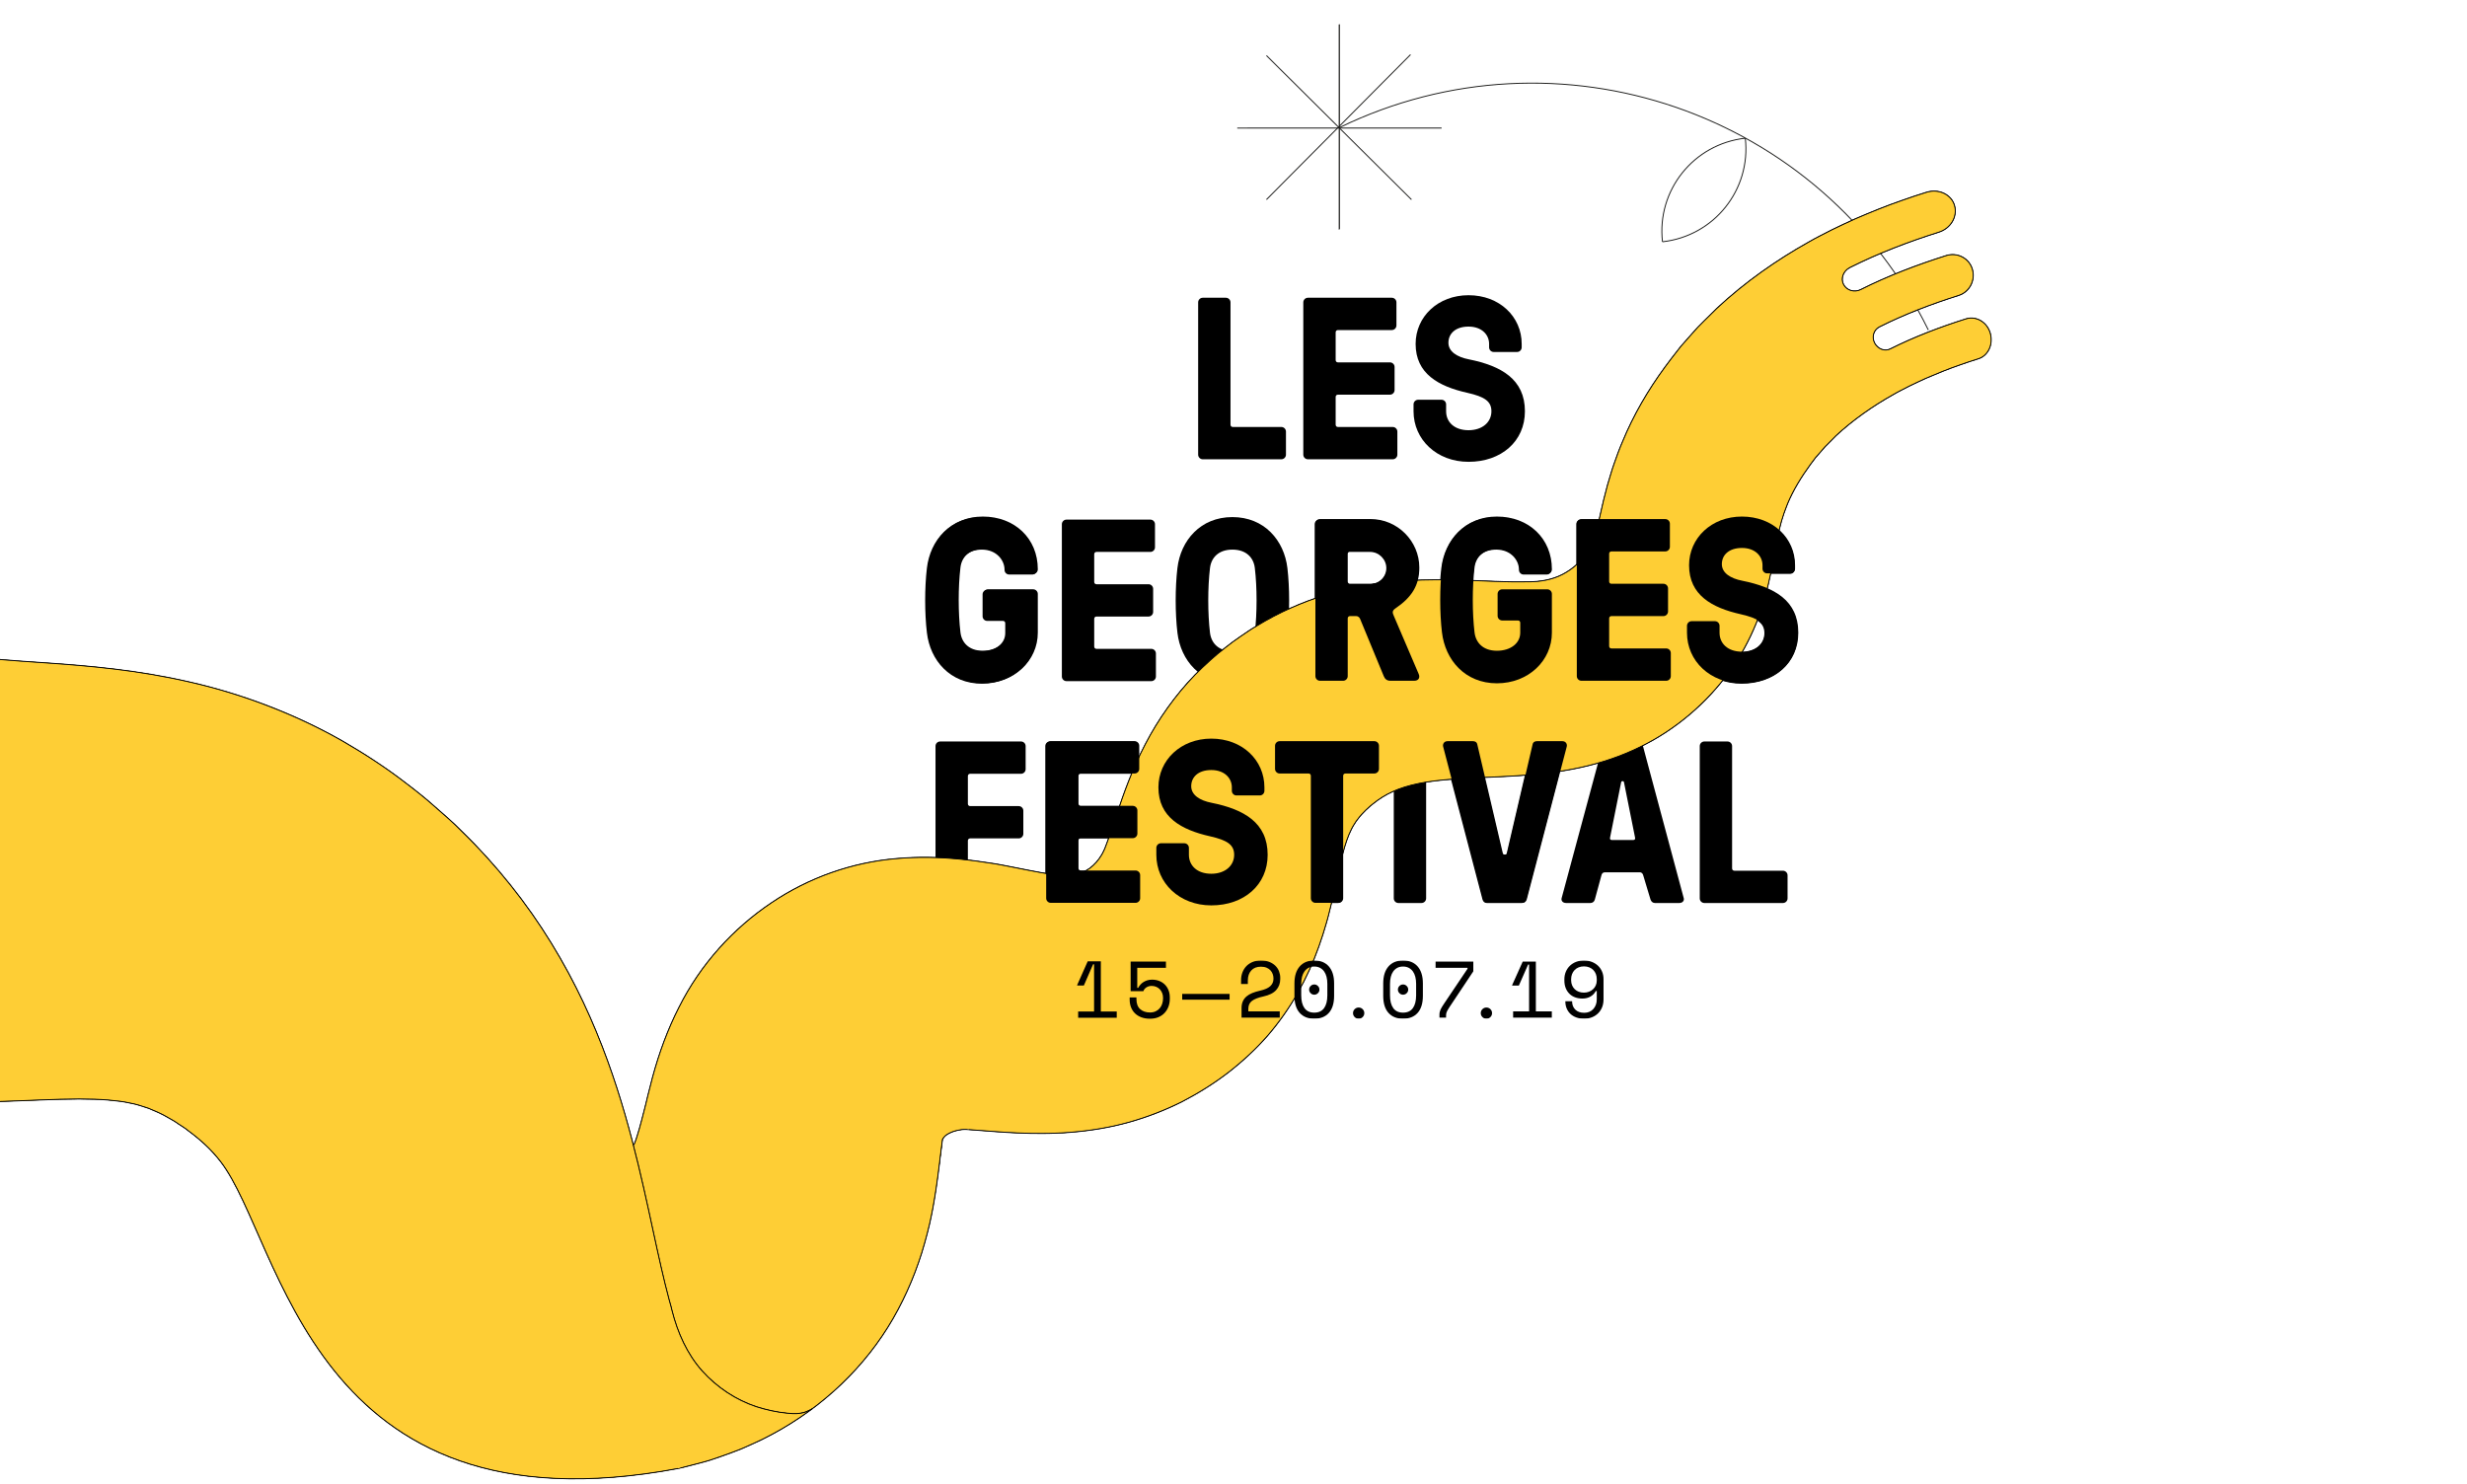 <?xml version="1.0" encoding="UTF-8"?>
<svg width="2620px" height="1576px" viewBox="0 0 2620 1576" version="1.1" xmlns="http://www.w3.org/2000/svg" xmlns:xlink="http://www.w3.org/1999/xlink">
    <!-- Generator: Sketch 53.2 (72643) - https://sketchapp.com -->
    <title>homeTopImg</title>
    <desc>Created with Sketch.</desc>
    <defs>
        <polygon id="path-1" points="0 62 558.986 62 558.986 0.128 0 0.128"></polygon>
    </defs>
    <g id="homeTopImg" stroke="none" stroke-width="1" fill="none" fill-rule="evenodd">
        <g id="Group" transform="translate(-3, 25)">
            <g id="visuel-haut">
                <g id="les-georges-festival" transform="translate(985, 288)" fill="#000000">
                    <path d="M324.821,138.051 C324.821,139.521 325.801,140.502 327.276,140.502 L378.813,140.502 C381.512,140.502 383.725,142.707 383.725,145.402 L383.725,169.911 C383.725,172.609 381.512,174.814 378.813,174.814 L295.371,174.814 C292.672,174.814 290.464,172.609 290.464,169.911 L290.464,8.149 C290.464,5.454 292.672,3.25 295.371,3.25 L319.91,3.25 C322.614,3.25 324.821,5.454 324.821,8.149 L324.821,138.051 Z" id="Fill-1"></path>
                    <path d="M436.487,138.051 C436.487,139.521 437.468,140.502 438.945,140.502 L497.11,140.502 C499.809,140.502 502.016,142.707 502.016,145.402 L502.016,169.911 C502.016,172.609 499.809,174.814 497.11,174.814 L407.037,174.814 C404.338,174.814 402.131,172.609 402.131,169.911 L402.131,8.149 C402.131,5.454 404.338,3.25 407.037,3.25 L496.127,3.25 C498.826,3.25 501.036,5.454 501.036,8.149 L501.036,32.661 C501.036,35.356 498.826,37.561 496.127,37.561 L438.945,37.561 C437.468,37.561 436.487,38.542 436.487,40.015 L436.487,69.426 C436.487,70.893 437.468,71.875 438.945,71.875 L494.164,71.875 C496.86,71.875 499.07,74.082 499.07,76.777 L499.07,101.286 C499.07,103.981 496.86,106.191 494.164,106.191 L438.945,106.191 C437.468,106.191 436.487,107.17 436.487,108.64 L436.487,138.051 Z" id="Fill-3"></path>
                    <path d="M576.383,104.227 C545.703,97.364 521.411,83.883 521.411,52.27 C521.411,23.346 545.214,0.554 577.61,0.554 C610.498,0.554 634.057,23.346 634.057,52.27 L634.057,55.944 C634.057,58.639 631.85,60.849 629.148,60.849 L604.362,60.849 C601.661,60.849 599.453,58.639 599.453,55.944 L599.453,52.27 C599.453,42.465 591.598,33.886 577.61,33.886 C563.866,33.886 556.259,41.239 556.259,51.044 C556.259,60.355 565.338,66.237 578.102,68.69 C612.214,75.553 637.494,89.767 637.494,123.837 C637.494,155.697 612.459,177.511 577.61,177.511 C543.742,177.511 519.203,153.736 519.203,123.837 L519.203,116.483 C519.203,113.785 521.411,111.581 524.109,111.581 L548.895,111.581 C551.594,111.581 553.802,113.785 553.802,116.483 L553.802,123.837 C553.802,135.108 562.392,143.934 577.61,143.934 C592.334,143.934 601.908,135.355 601.908,123.837 C601.908,113.294 594.789,108.395 576.383,104.227" id="Fill-5"></path>
                    <path d="M85.587,348.943 C85.587,347.474 84.607,346.492 83.13,346.492 L66.443,346.492 C63.744,346.492 61.534,344.288 61.534,341.592 L61.534,318.306 C61.534,315.611 63.744,313.406 66.443,313.406 L114.299,313.406 C117.004,313.406 119.208,315.611 119.208,318.306 L119.208,359.483 C119.208,388.892 94.425,413.157 60.798,413.157 C26.93,413.157 5.826,388.403 2.391,358.995 C-0.066,338.404 -0.066,310.953 2.391,290.364 C5.826,260.953 26.93,236.202 60.798,236.202 C94.667,236.202 119.208,259.486 119.208,292.081 L119.208,292.327 C119.208,294.776 117.004,297.227 114.299,297.227 L89.76,297.227 C87.062,297.227 84.849,295.023 84.849,292.327 L84.849,292.081 C84.849,282.034 76.261,270.757 60.798,270.757 C45.827,270.757 38.222,279.583 36.995,290.364 C34.541,310.953 34.541,338.404 36.995,358.995 C38.222,369.778 45.827,378.599 60.798,378.599 C75.525,378.599 85.587,370.51 85.587,359.483 L85.587,348.943 Z" id="Fill-7"></path>
                    <path d="M180.078,373.697 C180.078,375.167 181.058,376.151 182.532,376.151 L240.698,376.151 C243.397,376.151 245.604,378.356 245.604,381.051 L245.604,405.557 C245.604,408.258 243.397,410.462 240.698,410.462 L150.627,410.462 C147.928,410.462 145.721,408.258 145.721,405.557 L145.721,243.796 C145.721,241.103 147.928,238.896 150.627,238.896 L239.718,238.896 C242.416,238.896 244.624,241.103 244.624,243.796 L244.624,268.31 C244.624,271.005 242.416,273.21 239.718,273.21 L182.532,273.21 C181.058,273.21 180.078,274.189 180.078,275.661 L180.078,305.072 C180.078,306.542 181.058,307.521 182.532,307.521 L237.752,307.521 C240.451,307.521 242.661,309.725 242.661,312.426 L242.661,336.935 C242.661,339.628 240.451,341.837 237.752,341.837 L182.532,341.837 C181.058,341.837 180.078,342.816 180.078,344.286 L180.078,373.697 Z" id="Fill-9"></path>
                    <path d="M385.254,290.366 C387.709,310.954 387.709,338.403 385.254,358.991 C381.819,388.403 360.71,413.158 326.847,413.158 C292.979,413.158 271.869,388.403 268.435,358.991 C265.98,338.403 265.98,310.954 268.435,290.366 C271.869,260.955 292.979,236.199 326.847,236.199 C360.71,236.199 381.819,260.955 385.254,290.366 M350.65,358.991 C353.105,338.403 353.105,310.954 350.65,290.366 C349.426,279.582 341.815,270.757 326.847,270.757 C311.873,270.757 304.266,279.582 303.038,290.366 C300.584,310.954 300.584,338.403 303.038,358.991 C304.266,369.777 311.873,378.598 326.847,378.598 C341.815,378.598 349.426,369.777 350.65,358.991" id="Fill-11"></path>
                    <path d="M451.029,341.835 C449.555,341.835 448.574,342.814 448.574,344.289 L448.574,405.561 C448.574,408.256 446.367,410.46 443.668,410.46 L419.124,410.46 C416.425,410.46 414.218,408.256 414.218,405.561 L414.218,243.799 C414.218,241.103 416.425,238.894 419.124,238.894 L473.116,238.894 C501.339,238.894 524.657,262.18 524.657,290.368 C524.657,309.238 516.558,321.984 499.132,333.747 C495.695,336.198 495.942,338.159 497.655,341.835 L523.918,403.109 C525.637,406.786 524.165,410.46 519.256,410.46 L493.976,410.46 C490.05,410.46 488.084,408.503 486.863,405.561 L461.827,345.019 C461.335,343.798 460.108,341.835 457.409,341.835 L451.029,341.835 Z M451.029,273.21 C449.555,273.21 448.574,274.189 448.574,275.659 L448.574,305.073 C448.574,306.543 449.555,307.524 451.029,307.524 L473.116,307.524 C482.442,307.524 490.297,299.924 490.297,290.368 C490.297,281.052 482.442,273.21 473.116,273.21 L451.029,273.21 Z" id="Fill-13"></path>
                    <path d="M631.909,348.943 C631.909,347.474 630.929,346.492 629.455,346.492 L612.771,346.492 C610.066,346.492 607.859,344.288 607.859,341.592 L607.859,318.306 C607.859,315.611 610.066,313.406 612.771,313.406 L660.624,313.406 C663.326,313.406 665.533,315.611 665.533,318.306 L665.533,359.483 C665.533,388.892 640.747,413.157 607.123,413.157 C573.258,413.157 552.148,388.403 548.713,358.995 C546.256,338.404 546.256,310.953 548.713,290.364 C552.148,260.953 573.258,236.202 607.123,236.202 C640.989,236.202 665.533,259.486 665.533,292.081 L665.533,292.327 C665.533,294.776 663.326,297.227 660.624,297.227 L636.082,297.227 C633.384,297.227 631.176,295.023 631.176,292.327 L631.176,292.081 C631.176,282.034 622.583,270.757 607.123,270.757 C592.149,270.757 584.544,279.583 583.317,290.364 C580.863,310.953 580.863,338.404 583.317,358.995 C584.544,369.778 592.149,378.599 607.123,378.599 C621.847,378.599 631.909,370.51 631.909,359.483 L631.909,348.943 Z" id="Fill-15"></path>
                    <path d="M726.401,373.697 C726.401,375.167 727.381,376.151 728.858,376.151 L787.018,376.151 C789.72,376.151 791.93,378.356 791.93,381.051 L791.93,405.557 C791.93,408.258 789.72,410.462 787.018,410.462 L696.951,410.462 C694.252,410.462 692.044,408.258 692.044,405.557 L692.044,243.796 C692.044,241.103 694.252,238.896 696.951,238.896 L786.038,238.896 C788.74,238.896 790.95,241.103 790.95,243.796 L790.95,268.31 C790.95,271.005 788.74,273.21 786.038,273.21 L728.858,273.21 C727.381,273.21 726.401,274.189 726.401,275.661 L726.401,305.072 C726.401,306.542 727.381,307.521 728.858,307.521 L784.078,307.521 C786.774,307.521 788.984,309.725 788.984,312.426 L788.984,336.935 C788.984,339.628 786.774,341.837 784.078,341.837 L728.858,341.837 C727.381,341.837 726.401,342.816 726.401,344.286 L726.401,373.697 Z" id="Fill-17"></path>
                    <path d="M866.294,339.875 C835.619,333.012 811.322,319.531 811.322,287.917 C811.322,258.994 835.125,236.201 867.524,236.201 C900.41,236.201 923.971,258.994 923.971,287.917 L923.971,291.591 C923.971,294.284 921.761,296.494 919.062,296.494 L894.276,296.494 C891.575,296.494 889.365,294.284 889.365,291.591 L889.365,287.917 C889.365,278.113 881.513,269.533 867.524,269.533 C853.778,269.533 846.173,276.887 846.173,286.689 C846.173,296.003 855.249,301.884 868.013,304.338 C902.128,311.198 927.406,325.414 927.406,359.484 C927.406,391.344 902.375,413.158 867.524,413.158 C833.654,413.158 809.115,389.384 809.115,359.484 L809.115,352.131 C809.115,349.433 811.322,347.228 814.021,347.228 L838.81,347.228 C841.508,347.228 843.718,349.433 843.718,352.131 L843.718,359.484 C843.718,370.756 852.309,379.582 867.524,379.582 C882.246,379.582 891.819,371.003 891.819,359.484 C891.819,348.942 884.7,344.042 866.294,339.875" id="Fill-19"></path>
                    <path d="M45.892,579.936 L45.892,641.207 C45.892,643.905 43.682,646.112 40.981,646.112 L16.439,646.112 C13.74,646.112 11.533,643.905 11.533,641.207 L11.533,479.445 C11.533,476.75 13.74,474.546 16.439,474.546 L102.339,474.546 C105.038,474.546 107.245,476.75 107.245,479.445 L107.245,503.954 C107.245,506.652 105.038,508.857 102.339,508.857 L48.347,508.857 C46.873,508.857 45.892,509.836 45.892,511.311 L45.892,540.719 C45.892,542.192 46.873,543.171 48.347,543.171 L99.885,543.171 C102.584,543.171 104.791,545.375 104.791,548.073 L104.791,572.582 C104.791,575.277 102.584,577.482 99.885,577.482 L48.347,577.482 C46.873,577.482 45.892,578.466 45.892,579.936" id="Fill-21"></path>
                    <path d="M162.468,609.347 C162.468,610.816 163.451,611.798 164.923,611.798 L223.085,611.798 C225.787,611.798 227.994,614.002 227.994,616.697 L227.994,641.207 C227.994,643.905 225.787,646.112 223.085,646.112 L133.018,646.112 C130.319,646.112 128.109,643.905 128.109,641.207 L128.109,479.445 C128.109,476.75 130.319,474.542 133.018,474.542 L222.105,474.542 C224.807,474.542 227.014,476.75 227.014,479.445 L227.014,503.957 C227.014,506.652 224.807,508.856 222.105,508.856 L164.923,508.856 C163.451,508.856 162.468,509.838 162.468,511.307 L162.468,540.722 C162.468,542.191 163.451,543.167 164.923,543.167 L220.142,543.167 C222.841,543.167 225.048,545.377 225.048,548.072 L225.048,572.582 C225.048,575.277 222.841,577.484 220.142,577.484 L164.923,577.484 C163.451,577.484 162.468,578.463 162.468,579.932 L162.468,609.347 Z" id="Fill-23"></path>
                    <path d="M302.361,575.523 C271.686,568.66 247.389,555.178 247.389,523.565 C247.389,494.642 271.195,471.849 303.591,471.849 C336.476,471.849 360.035,494.642 360.035,523.565 L360.035,527.239 C360.035,529.935 357.828,532.142 355.129,532.142 L330.34,532.142 C327.639,532.142 325.431,529.935 325.431,527.239 L325.431,523.565 C325.431,513.76 317.579,505.181 303.591,505.181 C289.845,505.181 282.24,512.535 282.24,522.34 C282.24,531.654 291.316,537.532 304.08,539.986 C338.192,546.849 363.472,561.06 363.472,595.132 C363.472,626.99 338.442,648.806 303.591,648.806 C269.72,648.806 245.181,625.034 245.181,595.132 L245.181,587.779 C245.181,585.078 247.389,582.874 250.087,582.874 L274.874,582.874 C277.572,582.874 279.785,585.078 279.785,587.779 L279.785,595.132 C279.785,606.407 288.376,615.23 303.591,615.23 C318.315,615.23 327.886,606.651 327.886,595.132 C327.886,584.593 320.767,579.69 302.361,575.523" id="Fill-25"></path>
                    <path d="M443.728,511.308 L443.728,641.21 C443.728,643.903 441.521,646.112 438.822,646.112 L414.277,646.112 C411.579,646.112 409.371,643.903 409.371,641.21 L409.371,511.308 C409.371,509.839 408.391,508.857 406.919,508.857 L376.236,508.857 C373.54,508.857 371.33,506.653 371.33,503.957 L371.33,479.448 C371.33,476.748 373.54,474.543 376.236,474.543 L476.863,474.543 C479.562,474.543 481.769,476.748 481.769,479.448 L481.769,503.957 C481.769,506.653 479.562,508.857 476.863,508.857 L446.185,508.857 C444.708,508.857 443.728,509.839 443.728,511.308" id="Fill-27"></path>
                    <path d="M532.575,641.209 C532.575,643.904 530.368,646.108 527.666,646.108 L503.124,646.108 C500.426,646.108 498.218,643.904 498.218,641.209 L498.218,479.447 C498.218,476.752 500.426,474.545 503.124,474.545 L527.666,474.545 C530.368,474.545 532.575,476.752 532.575,479.447 L532.575,641.209 Z" id="Fill-29"></path>
                    <path d="M638.843,642.435 C638.105,644.886 636.386,646.111 634.179,646.111 L597.123,646.111 C594.916,646.111 593.192,644.886 592.461,642.435 L550.003,480.426 C549.261,477.978 550.736,474.545 554.662,474.545 L581.658,474.545 C583.871,474.545 585.831,475.526 586.32,478.222 L613.319,593.17 C613.563,594.149 614.054,594.889 615.035,594.889 L616.512,594.889 C617.492,594.889 617.98,594.149 618.228,593.17 L644.977,478.222 C645.468,475.526 647.434,474.545 649.641,474.545 L676.637,474.545 C680.563,474.545 682.038,477.978 681.302,480.426 L638.843,642.435 Z" id="Fill-31"></path>
                    <path d="M763.277,617.19 C762.786,615.227 761.805,613.511 759.598,613.511 L722.29,613.511 C720.083,613.511 719.102,614.986 718.611,617.19 L711.742,642.434 C711.25,644.639 709.285,646.111 707.077,646.111 L681.308,646.111 C677.382,646.111 675.908,643.413 676.397,641.209 L720.33,478.221 C720.818,476.014 722.784,474.547 724.994,474.547 L757.879,474.547 C760.084,474.547 762.05,476.014 762.541,478.221 L806.23,641.209 C806.716,643.413 805.244,646.111 801.318,646.111 L775.549,646.111 C773.339,646.111 771.62,644.639 770.885,642.434 L763.277,617.19 Z M754.439,576.505 L742.661,517.684 C742.414,516.947 742.173,516.7 741.434,516.7 L740.945,516.7 C740.207,516.7 739.962,516.947 739.718,517.684 L727.937,576.505 C727.443,578.465 728.429,579.2 729.903,579.2 L752.479,579.2 C753.951,579.2 754.936,578.465 754.439,576.505 L754.439,576.505 Z" id="Fill-33"></path>
                    <path d="M857.521,609.347 C857.521,610.816 858.501,611.798 859.973,611.798 L911.513,611.798 C914.212,611.798 916.42,614.002 916.42,616.697 L916.42,641.207 C916.42,643.905 914.212,646.112 911.513,646.112 L828.07,646.112 C825.372,646.112 823.164,643.905 823.164,641.207 L823.164,479.445 C823.164,476.75 825.372,474.542 828.07,474.542 L852.609,474.542 C855.314,474.542 857.521,476.75 857.521,479.445 L857.521,609.347 Z" id="Fill-35"></path>
                </g>
                <g id="bras">
                    <path d="M1425.528,218.52 L1425.506,0.868" id="Stroke-43" stroke="#1A1A18"></path>
                    <g id="etoile_fleur" transform="translate(1317, 1)" stroke="#1A1A18">
                        <path d="M0,110.008 L217,109.992" id="Stroke-38"></path>
                        <path d="M107.992,0 L108.008,218" id="Stroke-39" stroke-width="0.35"></path>
                        <path d="M184,32 L31,186" id="Stroke-41"></path>
                        <path d="M185,186 L31,33" id="Stroke-42"></path>
                    </g>
                    <path d="M2050.938,325.519 C1937.372,93.951 1657.696,-2.244 1425.628,110.444 M1768.581,231.804 C1823.453,225.698 1862.797,176.486 1856.553,121.78 M1856.553,121.78 C1801.681,127.887 1762.333,177.098 1768.581,231.804" id="Stroke-45" stroke="#1A1A18"></path>
                    <g id="Group-65" transform="translate(0, 177.165)">
                        <path d="M1000.305,1036.808 L1012.55,939.631" id="Stroke-47" stroke="#1A1A18" stroke-width="0.35"></path>
                        <path d="M1000.305,1036.808 L1012.55,939.631" id="Stroke-49" stroke="#1A1A18" stroke-width="0.35" stroke-linecap="round" stroke-linejoin="round"></path>
                        <path d="M723.106,1357.571 C726.316,1356.983 729.877,1355.971 733.261,1355.136 L744.83,1352.151 C748.912,1351.048 753.275,1349.961 757.059,1348.728 L768.36,1344.893 C775.844,1342.243 783.313,1339.613 790.586,1336.625 C797.807,1333.498 804.956,1330.258 812.009,1326.929 C868.032,1299.375 914.66,1257.618 945.844,1207.662 C961.425,1182.693 973.319,1155.914 981.944,1128.491 C984.007,1121.603 986.058,1114.74 987.799,1107.814 C989.533,1101.001 991.371,1093.346 992.222,1088.696 L993.749,1080.917 L995.018,1073.643 C995.931,1068.62 996.489,1064.5 997.211,1059.942 C997.785,1055.848 998.367,1051.763 998.936,1047.694 C999.398,1044.078 999.865,1040.475 1000.329,1036.878 L1000.954,1031.904 C1001.107,1030.774 1001.019,1031.104 1001.032,1030.774 L1003.944,1007.993 C1006.343,1003.845 1009.478,1002.012 1014.016,1000.17 C1016.294,999.234 1023.105,997.108 1029.264,997.459 C1031.8,997.604 1031.797,997.626 1031.797,997.626 L1040.948,998.305 C1053.674,999.263 1068.171,1000.522 1084.557,1001.22 C1092.828,1001.539 1101.257,1001.776 1110.261,1001.703 C1114.359,1001.738 1119.884,1001.556 1124.895,1001.376 L1132.54,1001.051 L1140.436,1000.46 C1161.429,998.769 1181.991,995.374 1201.686,989.879 C1221.387,984.392 1240.207,977.024 1257.983,968.184 C1275.62,959.052 1292.275,948.667 1307.574,936.888 C1322.806,925.053 1336.825,912.085 1349.184,897.933 C1373.782,869.487 1391.722,836.878 1403.656,803.131 C1406.624,794.772 1409.498,785.868 1411.508,778.642 L1413.121,772.973 L1414.315,768.281 L1416.58,759.146 C1419.425,747.281 1421.502,737.237 1423.418,728.526 C1427.204,710.92 1430.194,699.305 1433.202,690.715 C1434.729,686.444 1436.122,682.753 1437.807,679.521 C1439.342,676.139 1441.283,673.173 1443.344,670.011 C1445.641,666.975 1448.008,663.799 1451.183,660.672 C1452.715,659.069 1454.247,657.453 1455.986,656.047 C1457.658,654.595 1459.252,652.906 1460.967,651.744 C1467.625,646.338 1474.323,642.142 1482.141,638.583 C1489.996,635.018 1499.096,632.151 1509.884,629.966 C1520.643,627.781 1533.017,626.318 1546.803,625.328 C1560.591,624.318 1575.764,623.771 1592.268,623.008 C1596.5,622.796 1600.714,622.582 1604.908,622.367 C1609.315,622.093 1613.694,621.817 1618.063,621.545 C1622.642,621.172 1627.201,620.805 1631.736,620.434 L1638.926,619.688 C1641.773,619.398 1644.559,619.146 1647.465,618.759 C1670.528,615.973 1692.837,611.243 1713.801,604.06 C1734.774,596.906 1754.372,587.326 1772.13,575.676 C1807.645,552.352 1835.995,521.313 1855.303,486.753 C1864.841,469.399 1872.269,451.226 1877.36,432.597 C1879.907,423.287 1882.161,413.951 1884.021,404.591 C1884.866,400.21 1885.706,395.848 1886.554,391.497 L1888.154,382.542 L1889.627,374.685 L1890.349,370.839 L1891.089,367.451 L1892.531,360.735 L1894.114,354.706 C1895.04,350.559 1896.427,347.085 1897.522,343.306 C1898.7,339.609 1900.292,336.168 1901.553,332.566 C1907.277,318.833 1915.977,304.482 1925.692,291.203 C1927.53,288.75 1929.371,286.302 1931.199,283.859 C1933.391,281.368 1935.576,278.882 1937.752,276.405 L1941.284,272.292 L1945.151,268.405 L1952.856,260.618 C1970.592,244.171 1991.28,229.504 2014.195,216.668 C2019.46,213.506 2025.281,210.875 2030.769,207.909 C2036.437,205.115 2042.263,202.484 2048.041,199.786 C2059.886,194.713 2071.898,189.763 2084.441,185.449 C2090.893,183.1 2097.524,180.974 2104.182,178.87 C2114.289,175.708 2120.056,163.811 2116.784,151.946 L2116.779,151.922 C2113.567,140.143 2101.898,133.046 2090.928,136.479 C2063.056,145.303 2035.916,155.621 2010.521,168.382 C2004.797,171.346 1997.388,168.602 1993.987,162.27 C1990.587,155.943 1992.804,148.247 1998.933,145.083 C2025.78,131.602 2054.173,120.816 2083.159,111.636 C2094.43,108.112 2101.064,95.976 2097.806,84.103 C2094.577,72.332 2082.045,65.474 2069.91,69.267 C2039.029,79.043 2008.49,90.626 1979.158,105.339 C1972.51,108.758 1964.368,106.41 1960.968,100.08 L1960.968,100.077 C1957.568,93.745 1960.517,85.66 1967.562,82.039 C1998.348,66.604 2030.146,54.554 2062.146,44.426 C2074.579,40.534 2082.08,28.165 2078.835,16.292 L2078.835,16.281 C2075.588,4.502 2062.178,-2.128 2048.875,2.038 C2040.199,4.776 2031.526,7.571 2022.863,10.706 C2006.211,16.464 1989.61,23.201 1973.095,30.344 C1964.865,34.129 1956.629,37.887 1948.454,41.924 C1940.31,46.214 1932.106,50.087 1924.071,54.796 C1889.844,73.932 1856.54,97.17 1826.264,125.356 C1821.712,129.72 1817.236,134.211 1812.738,138.678 C1810.503,140.925 1808.233,143.142 1806.032,145.442 L1799.626,152.615 C1795.743,157.012 1791.857,161.425 1787.963,165.843 C1784.579,170.189 1781.179,174.554 1777.774,178.921 C1759.605,202.674 1743.509,227.923 1730.518,256.718 C1727.413,264.065 1724.058,271.417 1721.289,278.952 C1718.629,286.471 1715.664,294.167 1713.547,301.672 C1712.417,305.454 1711.29,309.242 1710.154,313.043 C1709.212,316.688 1708.262,320.347 1707.312,324.013 L1705.914,329.506 L1704.731,334.625 C1703.953,337.999 1703.177,341.381 1702.399,344.777 L1700.354,353.976 C1699.941,355.868 1699.82,356.279 1699.637,357.004 L1699.087,359.124 C1698.379,361.956 1697.547,364.767 1696.672,367.564 C1694.928,373.166 1692.464,378.602 1689.295,383.664 C1682.798,393.698 1673.467,402.146 1662.458,407.882 C1651.389,413.624 1638.486,415.825 1625.704,415.763 L1623.154,415.742 L1619.193,415.825 C1616.271,415.825 1613.335,415.817 1610.383,415.809 C1607.211,415.75 1604.028,415.685 1600.826,415.621 C1597.416,415.514 1593.983,415.404 1590.54,415.291 C1576.325,414.794 1560.205,413.994 1542.09,413.702 C1523.984,413.433 1503.824,413.664 1481.685,415.812 C1459.59,417.959 1435.43,422.13 1410.609,429.786 C1385.992,437.324 1360.938,448.413 1337.738,462.562 C1331.778,465.971 1326.298,469.831 1320.662,473.659 C1315.005,477.414 1309.536,481.561 1304.109,485.843 C1293.201,494.277 1282.458,504.075 1272.072,514.629 C1251.409,535.9 1232.878,561.959 1219.272,588.37 C1205.476,614.757 1196.266,640.961 1189.13,662.24 C1185.526,672.963 1182.381,682.662 1179.474,690.615 C1178.72,692.798 1178.033,694.489 1177.33,696.363 L1176.275,699.127 L1175.459,700.88 C1174.335,703.602 1173.557,704.531 1172.797,706.01 C1169.539,711.537 1165.254,716.363 1160.214,720.119 C1157.619,721.928 1154.814,723.396 1152.002,724.693 C1149.139,725.938 1146.106,726.741 1143.194,727.541 C1140.143,728.062 1137.135,728.397 1134.129,728.432 C1131.129,728.475 1128.131,728.003 1125.27,727.442 L1124.202,727.267 L1122.85,726.964 C1121.846,726.757 1121.35,726.706 1119.415,726.389 C1116.337,725.96 1112.649,725.332 1108.75,724.666 C1100.796,723.281 1090.832,721.241 1078.846,718.871 L1069.408,717.032 L1064.39,716.084 L1061.543,715.577 L1057.332,714.892 C1046.147,713.15 1034.87,711.54 1023.478,710.428 C1000.7,708.149 977.537,707.631 954.445,709.781 C908.276,713.808 862.327,729.61 822.129,756.8 C781.888,783.793 747.149,821.572 723.975,867.896 C712.192,890.938 703.014,915.939 695.945,942.101 C694.163,948.669 692.481,955.299 690.97,961.506 L688.823,970.474 L687.36,976.218 C686.445,979.778 685.525,983.356 684.604,986.937 L682.065,996.302 C681.26,998.946 680.439,1002.082 679.674,1004.28 L678.531,1007.856 L677.423,1010.908 C676.599,1013.511 676.336,1013.015 676.051,1013.407 C675.799,1013.686 675.329,1013.879 675.134,1014.15 C673.837,1015.066 672.49,1015.734 671.084,1016.091 C669.662,1016.435 668.226,1016.478 666.906,1016.244 C666.742,1016.215 666.61,1016.223 666.479,1016.223 C666.272,1016.139 666.098,1016.07 665.937,1016.027 C665.636,1015.954 665.414,1015.97 665.086,1015.812 C664.496,1015.586 662.105,1013.044 662.241,1012.891 C662.341,1012.795 710.093,1360.139 723.106,1357.571 Z" id="Stroke-51" stroke="#1A1A18" stroke-width="0.35"></path>
                        <g id="Group-57" transform="translate(662.204, 0)" stroke="#000000">
                            <path d="M60.902,1357.571 C64.112,1356.983 67.673,1355.971 71.057,1355.136 L82.626,1352.151 C86.708,1351.048 91.071,1349.961 94.855,1348.728 L106.156,1344.893 C113.641,1342.243 121.109,1339.613 128.382,1336.625 C135.603,1333.498 142.752,1330.258 149.805,1326.929 C205.828,1299.375 252.456,1257.618 283.64,1207.662 C299.221,1182.693 311.115,1155.914 319.74,1128.491 C321.804,1121.603 323.854,1114.74 325.595,1107.814 C327.329,1101.001 329.167,1093.346 330.018,1088.696 L331.545,1080.917 L332.814,1073.643 C333.727,1068.62 334.285,1064.5 335.007,1059.942 C335.581,1055.848 336.164,1051.763 336.733,1047.694 C337.194,1044.078 337.661,1040.475 338.125,1036.878 L338.751,1031.904 C338.904,1030.774 338.815,1031.104 338.828,1030.774 L341.74,1007.993 C344.139,1003.845 347.274,1002.012 351.812,1000.17 C354.09,999.234 360.901,997.108 367.06,997.459 C369.596,997.604 369.593,997.626 369.593,997.626 L378.745,998.305 C391.47,999.263 405.967,1000.522 422.353,1001.22 C430.624,1001.539 439.054,1001.776 448.057,1001.703 C452.155,1001.738 457.681,1001.556 462.691,1001.376 L470.336,1001.051 L478.232,1000.46 C499.226,998.769 519.788,995.374 539.483,989.879 C559.183,984.392 578.003,977.024 595.78,968.184 C613.416,959.052 630.071,948.667 645.37,936.888 C660.602,925.053 674.622,912.085 686.98,897.933 C711.578,869.487 729.518,836.878 741.452,803.131 C744.42,794.772 747.294,785.868 749.304,778.642 L750.917,772.973 L752.111,768.281 L754.376,759.146 C757.221,747.281 759.298,737.237 761.214,728.526 C765.001,710.92 767.99,699.305 770.998,690.715 C772.525,686.444 773.918,682.753 775.604,679.521 C777.139,676.139 779.079,673.173 781.14,670.011 C783.437,666.975 785.804,663.799 788.979,660.672 C790.511,659.069 792.043,657.453 793.782,656.047 C795.454,654.595 797.048,652.906 798.763,651.744 C805.421,646.338 812.12,642.142 819.937,638.583 C827.792,635.018 836.892,632.151 847.68,629.966 C858.439,627.781 870.813,626.318 884.599,625.328 C898.387,624.318 913.56,623.771 930.065,623.008 C934.297,622.796 938.51,622.582 942.704,622.367 C947.111,622.093 951.491,621.817 955.86,621.545 C960.438,621.172 964.997,620.805 969.533,620.434 L976.722,619.688 C979.569,619.398 982.355,619.146 985.261,618.759 C1008.324,615.973 1030.633,611.243 1051.598,604.06 C1072.57,596.906 1092.169,587.326 1109.926,575.676 C1145.441,552.352 1173.791,521.313 1193.099,486.753 C1202.637,469.399 1210.065,451.226 1215.156,432.597 C1217.703,423.287 1219.957,413.951 1221.817,404.591 C1222.662,400.21 1223.502,395.848 1224.35,391.497 L1225.95,382.542 L1227.423,374.685 L1228.145,370.839 L1228.886,367.451 L1230.327,360.735 L1231.91,354.706 C1232.836,350.559 1234.223,347.085 1235.318,343.306 C1236.496,339.609 1238.088,336.168 1239.349,332.566 C1245.073,318.833 1253.773,304.482 1263.488,291.203 C1265.326,288.75 1267.167,286.302 1268.995,283.859 C1271.187,281.368 1273.372,278.882 1275.548,276.405 L1279.08,272.292 L1282.947,268.405 L1290.652,260.618 C1308.388,244.171 1329.076,229.504 1351.991,216.668 C1357.256,213.506 1363.077,210.875 1368.565,207.909 C1374.233,205.115 1380.059,202.484 1385.837,199.786 C1397.682,194.713 1409.694,189.763 1422.238,185.449 C1428.689,183.1 1435.32,180.974 1441.978,178.87 C1452.085,175.708 1457.852,163.811 1454.581,151.946 L1454.575,151.922 C1451.363,140.143 1439.695,133.046 1428.724,136.479 C1400.852,145.303 1373.712,155.621 1348.317,168.382 C1342.593,171.346 1335.184,168.602 1331.784,162.27 C1328.383,155.943 1330.6,148.247 1336.729,145.083 C1363.576,131.602 1391.969,120.816 1420.955,111.636 C1432.226,108.112 1438.86,95.976 1435.602,84.103 C1432.374,72.332 1419.841,65.474 1407.706,69.267 C1376.825,79.043 1346.286,90.626 1316.954,105.339 C1310.307,108.758 1302.164,106.41 1298.764,100.08 L1298.764,100.077 C1295.364,93.745 1298.313,85.66 1305.358,82.039 C1336.144,66.604 1367.943,54.554 1399.942,44.426 C1412.375,40.534 1419.876,28.165 1416.632,16.292 L1416.632,16.281 C1413.384,4.502 1399.974,-2.128 1386.672,2.038 C1377.995,4.776 1369.322,7.571 1360.659,10.706 C1344.007,16.464 1327.407,23.201 1310.892,30.344 C1302.661,34.129 1294.425,37.887 1286.251,41.924 C1278.106,46.214 1269.902,50.087 1261.867,54.796 C1227.64,73.932 1194.337,97.17 1164.06,125.356 C1159.509,129.72 1155.032,134.211 1150.535,138.678 C1148.299,140.925 1146.029,143.142 1143.828,145.442 L1137.422,152.615 C1133.539,157.012 1129.653,161.425 1125.759,165.843 C1122.375,170.189 1118.975,174.554 1115.57,178.921 C1097.402,202.674 1081.305,227.923 1068.314,256.718 C1065.209,264.065 1061.854,271.417 1059.085,278.952 C1056.425,286.471 1053.46,294.167 1051.343,301.672 C1050.213,305.454 1049.086,309.242 1047.951,313.043 C1047.009,316.688 1046.059,320.347 1045.109,324.013 L1043.71,329.506 L1042.527,334.625 C1041.749,337.999 1040.973,341.381 1040.195,344.777 L1038.15,353.976 C1037.737,355.868 1037.616,356.279 1037.433,357.004 L1036.883,359.124 C1036.175,361.956 1035.343,364.767 1034.468,367.564 C1032.724,373.166 1030.26,378.602 1027.091,383.664 C1020.594,393.698 1011.263,402.146 1000.255,407.882 C989.185,413.624 976.282,415.825 963.5,415.763 L960.95,415.742 L956.989,415.825 C954.067,415.825 951.131,415.817 948.179,415.809 C945.007,415.75 941.824,415.685 938.623,415.621 C935.212,415.514 931.779,415.404 928.336,415.291 C914.121,414.794 898.001,413.994 879.886,413.702 C861.78,413.433 841.621,413.664 819.481,415.812 C797.386,417.959 773.226,422.13 748.405,429.786 C723.788,437.324 698.734,448.413 675.534,462.562 C669.574,465.971 664.094,469.831 658.458,473.659 C652.801,477.414 647.332,481.561 641.906,485.843 C630.997,494.277 620.254,504.075 609.869,514.629 C589.205,535.9 570.674,561.959 557.068,588.37 C543.272,614.757 534.062,640.961 526.926,662.24 C523.322,672.963 520.177,682.662 517.27,690.615 C516.516,692.798 515.829,694.489 515.126,696.363 L514.071,699.127 L513.256,700.88 C512.131,703.602 511.353,704.531 510.593,706.01 C507.336,711.537 503.05,716.363 498.01,720.119 C495.415,721.928 492.611,723.396 489.798,724.693 C486.935,725.938 483.902,726.741 480.99,727.541 C477.939,728.062 474.931,728.397 471.925,728.432 C468.925,728.475 465.927,728.003 463.067,727.442 L461.998,727.267 L460.646,726.964 C459.642,726.757 459.146,726.706 457.211,726.389 C454.133,725.96 450.445,725.332 446.546,724.666 C438.592,723.281 428.628,721.241 416.643,718.871 L407.204,717.032 L402.186,716.084 L399.339,715.577 L395.128,714.892 C383.943,713.15 372.666,711.54 361.274,710.428 C338.496,708.149 315.333,707.631 292.241,709.781 C246.072,713.808 200.123,729.61 159.925,756.8 C119.684,783.793 84.945,821.572 61.772,867.896 C49.988,890.938 40.81,915.939 33.741,942.101 C31.959,948.669 30.277,955.299 28.766,961.506 L26.619,970.474 L25.156,976.218 C24.241,979.778 23.321,983.356 22.4,986.937 L19.862,996.302 C19.056,998.946 18.235,1002.082 17.47,1004.28 L16.327,1007.856 L15.219,1010.908 C14.395,1013.511 14.132,1013.015 13.848,1013.407 C13.595,1013.686 13.126,1013.879 12.93,1014.15 C11.634,1015.066 10.286,1015.734 8.88,1016.091 C7.458,1016.435 6.022,1016.478 4.702,1016.244 C4.538,1016.215 4.407,1016.223 4.275,1016.223 C4.068,1016.139 3.894,1016.07 3.733,1016.027 C3.432,1015.954 3.21,1015.97 2.882,1015.812 C2.292,1015.586 -0.099,1013.044 0.038,1012.891 C0.137,1012.795 47.889,1360.139 60.902,1357.571" id="Fill-53" fill="#FECE35"></path>
                            <path d="M60.902,1357.571 C64.112,1356.983 67.673,1355.971 71.057,1355.136 L82.626,1352.151 C86.708,1351.048 91.071,1349.961 94.855,1348.728 L106.156,1344.893 C113.641,1342.243 121.109,1339.613 128.382,1336.625 C135.603,1333.498 142.752,1330.258 149.805,1326.929 C205.828,1299.375 252.456,1257.618 283.64,1207.662 C299.221,1182.693 311.115,1155.914 319.74,1128.491 C321.804,1121.603 323.854,1114.74 325.595,1107.814 C327.329,1101.001 329.167,1093.346 330.018,1088.696 L331.545,1080.917 L332.814,1073.643 C333.727,1068.62 334.285,1064.5 335.007,1059.942 C335.581,1055.848 336.164,1051.763 336.733,1047.694 C337.194,1044.078 337.661,1040.475 338.125,1036.878 L338.751,1031.904 C338.904,1030.774 338.815,1031.104 338.828,1030.774 L341.74,1007.993 C344.139,1003.845 347.274,1002.012 351.812,1000.17 C354.09,999.234 360.901,997.108 367.06,997.459 C369.596,997.604 369.593,997.626 369.593,997.626 L378.745,998.305 C391.47,999.263 405.967,1000.522 422.353,1001.22 C430.624,1001.539 439.054,1001.776 448.057,1001.703 C452.155,1001.738 457.681,1001.556 462.691,1001.376 L470.336,1001.051 L478.232,1000.46 C499.226,998.769 519.788,995.374 539.483,989.879 C559.183,984.392 578.003,977.024 595.78,968.184 C613.416,959.052 630.071,948.667 645.37,936.888 C660.602,925.053 674.622,912.085 686.98,897.933 C711.578,869.487 729.518,836.878 741.452,803.131 C744.42,794.772 747.294,785.868 749.304,778.642 L750.917,772.973 L752.111,768.281 L754.376,759.146 C757.221,747.281 759.298,737.237 761.214,728.526 C765.001,710.92 767.99,699.305 770.998,690.715 C772.525,686.444 773.918,682.753 775.604,679.521 C777.139,676.139 779.079,673.173 781.14,670.011 C783.437,666.975 785.804,663.799 788.979,660.672 C790.511,659.069 792.043,657.453 793.782,656.047 C795.454,654.595 797.048,652.906 798.763,651.744 C805.421,646.338 812.12,642.142 819.937,638.583 C827.792,635.018 836.892,632.151 847.68,629.966 C858.439,627.781 870.813,626.318 884.599,625.328 C898.387,624.318 913.56,623.771 930.065,623.008 C934.297,622.796 938.51,622.582 942.704,622.367 C947.111,622.093 951.491,621.817 955.86,621.545 C960.438,621.172 964.997,620.805 969.533,620.434 L976.722,619.688 C979.569,619.398 982.355,619.146 985.261,618.759 C1008.324,615.973 1030.633,611.243 1051.598,604.06 C1072.57,596.906 1092.169,587.326 1109.926,575.676 C1145.441,552.352 1173.791,521.313 1193.099,486.753 C1202.637,469.399 1210.065,451.226 1215.156,432.597 C1217.703,423.287 1219.957,413.951 1221.817,404.591 C1222.662,400.21 1223.502,395.848 1224.35,391.497 L1225.95,382.542 L1227.423,374.685 L1228.145,370.839 L1228.886,367.451 L1230.327,360.735 L1231.91,354.706 C1232.836,350.559 1234.223,347.085 1235.318,343.306 C1236.496,339.609 1238.088,336.168 1239.349,332.566 C1245.073,318.833 1253.773,304.482 1263.488,291.203 C1265.326,288.75 1267.167,286.302 1268.995,283.859 C1271.187,281.368 1273.372,278.882 1275.548,276.405 L1279.08,272.292 L1282.947,268.405 L1290.652,260.618 C1308.388,244.171 1329.076,229.504 1351.991,216.668 C1357.256,213.506 1363.077,210.875 1368.565,207.909 C1374.233,205.115 1380.059,202.484 1385.837,199.786 C1397.682,194.713 1409.694,189.763 1422.238,185.449 C1428.689,183.1 1435.32,180.974 1441.978,178.87 C1452.085,175.708 1457.852,163.811 1454.581,151.946 L1454.575,151.922 C1451.363,140.143 1439.695,133.046 1428.724,136.479 C1400.852,145.303 1373.712,155.621 1348.317,168.382 C1342.593,171.346 1335.184,168.602 1331.784,162.27 C1328.383,155.943 1330.6,148.247 1336.729,145.083 C1363.576,131.602 1391.969,120.816 1420.955,111.636 C1432.226,108.112 1438.86,95.976 1435.602,84.103 C1432.374,72.332 1419.841,65.474 1407.706,69.267 C1376.825,79.043 1346.286,90.626 1316.954,105.339 C1310.307,108.758 1302.164,106.41 1298.764,100.08 L1298.764,100.077 C1295.364,93.745 1298.313,85.66 1305.358,82.039 C1336.144,66.604 1367.943,54.554 1399.942,44.426 C1412.375,40.534 1419.876,28.165 1416.632,16.292 L1416.632,16.281 C1413.384,4.502 1399.974,-2.128 1386.672,2.038 C1377.995,4.776 1369.322,7.571 1360.659,10.706 C1344.007,16.464 1327.407,23.201 1310.892,30.344 C1302.661,34.129 1294.425,37.887 1286.251,41.924 C1278.106,46.214 1269.902,50.087 1261.867,54.796 C1227.64,73.932 1194.337,97.17 1164.06,125.356 C1159.509,129.72 1155.032,134.211 1150.535,138.678 C1148.299,140.925 1146.029,143.142 1143.828,145.442 L1137.422,152.615 C1133.539,157.012 1129.653,161.425 1125.759,165.843 C1122.375,170.189 1118.975,174.554 1115.57,178.921 C1097.402,202.674 1081.305,227.923 1068.314,256.718 C1065.209,264.065 1061.854,271.417 1059.085,278.952 C1056.425,286.471 1053.46,294.167 1051.343,301.672 C1050.213,305.454 1049.086,309.242 1047.951,313.043 C1047.009,316.688 1046.059,320.347 1045.109,324.013 L1043.71,329.506 L1042.527,334.625 C1041.749,337.999 1040.973,341.381 1040.195,344.777 L1038.15,353.976 C1037.737,355.868 1037.616,356.279 1037.433,357.004 L1036.883,359.124 C1036.175,361.956 1035.343,364.767 1034.468,367.564 C1032.724,373.166 1030.26,378.602 1027.091,383.664 C1020.594,393.698 1011.263,402.146 1000.255,407.882 C989.185,413.624 976.282,415.825 963.5,415.763 L960.95,415.742 L956.989,415.825 C954.067,415.825 951.131,415.817 948.179,415.809 C945.007,415.75 941.824,415.685 938.623,415.621 C935.212,415.514 931.779,415.404 928.336,415.291 C914.121,414.794 898.001,413.994 879.886,413.702 C861.78,413.433 841.621,413.664 819.481,415.812 C797.386,417.959 773.226,422.13 748.405,429.786 C723.788,437.324 698.734,448.413 675.534,462.562 C669.574,465.971 664.094,469.831 658.458,473.659 C652.801,477.414 647.332,481.561 641.906,485.843 C630.997,494.277 620.254,504.075 609.869,514.629 C589.205,535.9 570.674,561.959 557.068,588.37 C543.272,614.757 534.062,640.961 526.926,662.24 C523.322,672.963 520.177,682.662 517.27,690.615 C516.516,692.798 515.829,694.489 515.126,696.363 L514.071,699.127 L513.256,700.88 C512.131,703.602 511.353,704.531 510.593,706.01 C507.336,711.537 503.05,716.363 498.01,720.119 C495.415,721.928 492.611,723.396 489.798,724.693 C486.935,725.938 483.902,726.741 480.99,727.541 C477.939,728.062 474.931,728.397 471.925,728.432 C468.925,728.475 465.927,728.003 463.067,727.442 L461.998,727.267 L460.646,726.964 C459.642,726.757 459.146,726.706 457.211,726.389 C454.133,725.96 450.445,725.332 446.546,724.666 C438.592,723.281 428.628,721.241 416.643,718.871 L407.204,717.032 L402.186,716.084 L399.339,715.577 L395.128,714.892 C383.943,713.15 372.666,711.54 361.274,710.428 C338.496,708.149 315.333,707.631 292.241,709.781 C246.072,713.808 200.123,729.61 159.925,756.8 C119.684,783.793 84.945,821.572 61.772,867.896 C49.988,890.938 40.81,915.939 33.741,942.101 C31.959,948.669 30.277,955.299 28.766,961.506 L26.619,970.474 L25.156,976.218 C24.241,979.778 23.321,983.356 22.4,986.937 L19.862,996.302 C19.056,998.946 18.235,1002.082 17.47,1004.28 L16.327,1007.856 L15.219,1010.908 C14.395,1013.511 14.132,1013.015 13.848,1013.407 C13.595,1013.686 13.126,1013.879 12.93,1014.15 C11.634,1015.066 10.286,1015.734 8.88,1016.091 C7.458,1016.435 6.022,1016.478 4.702,1016.244 C4.538,1016.215 4.407,1016.223 4.275,1016.223 C4.068,1016.139 3.894,1016.07 3.733,1016.027 C3.432,1015.954 3.21,1015.97 2.882,1015.812 C2.292,1015.586 -0.099,1013.044 0.038,1012.891 C0.137,1012.795 47.889,1360.139 60.902,1357.571 Z" id="Stroke-55" stroke-width="0.35"></path>
                        </g>
                        <path d="M865.672,1294.122 C865.672,1294.122 859.822,1297.421 856.18,1298.219 C850.845,1299.386 848.006,1299.663 839.453,1298.86 C828.22,1297.802 817.08,1295.311 806.233,1291.892 C784.624,1284.706 764.591,1271.52 748.771,1253.952 C732.908,1236.262 722.705,1213.499 716.734,1189.877 L715.567,1185.163 L713.522,1177.889 C712.142,1172.493 710.755,1167.071 709.362,1161.625 C707.972,1155.741 706.574,1149.83 705.165,1143.892 C703.743,1137.541 702.31,1131.155 700.874,1124.742 C695.032,1098.272 688.835,1068.125 680.755,1034.549 C672.642,1000.998 662.616,963.895 648.122,924.06 C633.649,884.314 614.451,841.697 588.516,799.548 C562.887,757.721 530.507,716.786 493.358,680.733 C484.225,671.359 474.497,663.094 464.75,654.528 C455.127,645.882 444.878,637.773 434.393,629.811 C413.638,613.708 390.449,598.566 366.025,584.457 C316.939,556.5 260.033,534.768 204.823,522.296 C149.565,509.468 96.821,505.009 54.165,502.035 C34.08,500.61 15.872,499.496 0.471,498.092 L0.471,967.857 C16.5,967.374 30.618,966.709 43.323,966.239 C77.606,964.797 100.457,964.746 117.742,966.193 C126.351,966.966 133.822,967.772 140.593,969.337 C147.571,970.553 153.963,972.711 160.777,975.003 C167.472,977.781 174.463,980.635 181.744,985 C185.426,987.053 189.14,989.107 192.559,991.649 C196.039,994.043 199.912,996.174 202.875,998.783 C216.016,1008.493 227.223,1018.626 237.236,1031.567 C302.668,1116.126 331.997,1430.81 723.105,1357.569" id="Stroke-58" stroke="#1A1A18" stroke-width="0.35"></path>
                        <g id="Group-64" transform="translate(0, 497.739)" stroke="#000000">
                            <path d="M865.672,796.383 C865.672,796.383 859.822,799.682 856.18,800.48 C850.845,801.647 848.006,801.924 839.453,801.121 C828.22,800.064 817.08,797.572 806.233,794.153 C784.624,786.967 764.591,773.781 748.771,756.213 C732.908,738.523 722.705,715.76 716.734,692.138 L715.567,687.424 L713.522,680.15 C712.142,674.754 710.755,669.332 709.362,663.886 C707.972,658.002 706.574,652.091 705.165,646.153 C703.743,639.802 702.31,633.416 700.874,627.003 C695.032,600.533 688.835,570.386 680.755,536.81 C672.642,503.259 662.616,466.156 648.122,426.321 C633.649,386.575 614.451,343.958 588.516,301.809 C562.887,259.982 530.507,219.047 493.358,182.994 C484.225,173.62 474.497,165.355 464.75,156.789 C455.127,148.143 444.878,140.034 434.393,132.072 C413.638,115.969 390.449,100.827 366.025,86.718 C316.939,58.761 260.033,37.029 204.823,24.557 C149.565,11.729 96.821,7.27 54.165,4.296 C34.08,2.871 15.872,1.757 0.471,0.353 L0.471,470.119 C16.5,469.635 30.618,468.97 43.323,468.5 C77.606,467.058 100.457,467.007 117.742,468.454 C126.351,469.227 133.822,470.033 140.593,471.598 C147.571,472.814 153.963,474.972 160.777,477.264 C167.472,480.042 174.463,482.896 181.744,487.261 C185.426,489.314 189.14,491.368 192.559,493.91 C196.039,496.304 199.912,498.435 202.875,501.044 C216.016,510.754 227.223,520.887 237.236,533.828 C302.668,618.387 331.997,933.071 723.105,859.83" id="Fill-60" fill="#FECE35"></path>
                            <path d="M865.672,796.383 C865.672,796.383 859.822,799.682 856.18,800.48 C850.845,801.647 848.006,801.924 839.453,801.121 C828.22,800.064 817.08,797.572 806.233,794.153 C784.624,786.967 764.591,773.781 748.771,756.213 C732.908,738.523 722.705,715.76 716.734,692.138 L715.567,687.424 L713.522,680.15 C712.142,674.754 710.755,669.332 709.362,663.886 C707.972,658.002 706.574,652.091 705.165,646.153 C703.743,639.802 702.31,633.416 700.874,627.003 C695.032,600.533 688.835,570.386 680.755,536.81 C672.642,503.259 662.616,466.156 648.122,426.321 C633.649,386.575 614.451,343.958 588.516,301.809 C562.887,259.982 530.507,219.047 493.358,182.994 C484.225,173.62 474.497,165.355 464.75,156.789 C455.127,148.143 444.878,140.034 434.393,132.072 C413.638,115.969 390.449,100.827 366.025,86.718 C316.939,58.761 260.033,37.029 204.823,24.557 C149.565,11.729 96.821,7.27 54.165,4.296 C34.08,2.871 15.872,1.757 0.471,0.353 L0.471,470.119 C16.5,469.635 30.618,468.97 43.323,468.5 C77.606,467.058 100.457,467.007 117.742,468.454 C126.351,469.227 133.822,470.033 140.593,471.598 C147.571,472.814 153.963,474.972 160.777,477.264 C167.472,480.042 174.463,482.896 181.744,487.261 C185.426,489.314 189.14,491.368 192.559,493.91 C196.039,496.304 199.912,498.435 202.875,501.044 C216.016,510.754 227.223,520.887 237.236,533.828 C302.668,618.387 331.997,933.071 723.105,859.83" id="Stroke-62" stroke-width="0.35"></path>
                        </g>
                    </g>
                    <path d="M1071.561,636.489 C1071.561,635.018 1070.582,634.036 1069.106,634.036 L1052.43,634.036 C1049.733,634.036 1047.524,631.829 1047.524,629.132 L1047.524,605.824 C1047.524,603.126 1049.733,600.919 1052.43,600.919 L1100.255,600.919 C1102.957,600.919 1105.16,603.126 1105.16,605.824 L1105.16,647.039 C1105.16,676.475 1080.393,700.762 1046.789,700.762 C1012.943,700.762 991.852,675.986 988.42,646.55 C985.965,625.94 985.965,598.463 988.42,577.856 C991.852,548.417 1012.943,523.643 1046.789,523.643 C1080.635,523.643 1105.16,546.949 1105.16,579.574 L1105.16,579.821 C1105.16,582.271 1102.957,584.725 1100.255,584.725 L1075.732,584.725 C1073.035,584.725 1070.823,582.518 1070.823,579.821 L1070.823,579.574 C1070.823,569.518 1062.241,558.231 1046.789,558.231 C1031.828,558.231 1024.228,567.065 1023.001,577.856 C1020.548,598.463 1020.548,625.94 1023.001,646.55 C1024.228,657.344 1031.828,666.172 1046.789,666.172 C1061.506,666.172 1071.561,658.076 1071.561,647.039 L1071.561,636.489 Z" id="Fill-66" fill="#000000"></path>
                    <path d="M1436.763,629.375 C1435.289,629.375 1434.31,630.355 1434.31,631.831 L1434.31,693.159 C1434.31,695.857 1432.104,698.064 1429.407,698.064 L1404.879,698.064 C1402.182,698.064 1399.976,695.857 1399.976,693.159 L1399.976,531.247 C1399.976,528.549 1402.182,526.337 1404.879,526.337 L1458.835,526.337 C1487.04,526.337 1510.342,549.645 1510.342,577.86 C1510.342,596.747 1502.248,609.505 1484.834,621.279 C1481.399,623.732 1481.646,625.695 1483.358,629.375 L1509.604,690.706 C1511.322,694.386 1509.851,698.064 1504.945,698.064 L1479.682,698.064 C1475.758,698.064 1473.794,696.104 1472.573,693.159 L1447.553,632.561 C1447.062,631.34 1445.836,629.375 1443.139,629.375 L1436.763,629.375 Z M1436.763,560.686 C1435.289,560.686 1434.31,561.666 1434.31,563.137 L1434.31,592.578 C1434.31,594.049 1435.289,595.032 1436.763,595.032 L1458.835,595.032 C1468.156,595.032 1476.005,587.424 1476.005,577.86 C1476.005,568.535 1468.156,560.686 1458.835,560.686 L1436.763,560.686 Z" id="Fill-68" fill="#000000"></path>
                    <path d="M1617.524,636.489 C1617.524,635.018 1616.545,634.036 1615.071,634.036 L1598.398,634.036 C1595.696,634.036 1593.49,631.829 1593.49,629.132 L1593.49,605.824 C1593.49,603.126 1595.696,600.919 1598.398,600.919 L1646.22,600.919 C1648.92,600.919 1651.126,603.126 1651.126,605.824 L1651.126,647.039 C1651.126,676.475 1626.356,700.762 1592.754,700.762 C1558.911,700.762 1537.815,675.986 1534.383,646.55 C1531.928,625.94 1531.928,598.463 1534.383,577.856 C1537.815,548.417 1558.911,523.643 1592.754,523.643 C1626.598,523.643 1651.126,546.949 1651.126,579.574 L1651.126,579.821 C1651.126,582.271 1648.92,584.725 1646.22,584.725 L1621.695,584.725 C1618.998,584.725 1616.792,582.518 1616.792,579.821 L1616.792,579.574 C1616.792,569.518 1608.204,558.231 1592.754,558.231 C1577.791,558.231 1570.191,567.065 1568.964,577.856 C1566.511,598.463 1566.511,625.94 1568.964,646.55 C1570.191,657.344 1577.791,666.172 1592.754,666.172 C1607.469,666.172 1617.524,658.076 1617.524,647.039 L1617.524,636.489 Z" id="Fill-70" fill="#000000"></path>
                    <path d="M1711.954,661.267 C1711.954,662.738 1712.934,663.723 1714.41,663.723 L1772.531,663.723 C1775.231,663.723 1777.44,665.929 1777.44,668.627 L1777.44,693.156 C1777.44,695.859 1775.231,698.066 1772.531,698.066 L1682.523,698.066 C1679.826,698.066 1677.62,695.859 1677.62,693.156 L1677.62,531.244 C1677.62,528.549 1679.826,526.34 1682.523,526.34 L1771.552,526.34 C1774.252,526.34 1776.46,528.549 1776.46,531.244 L1776.46,555.781 C1776.46,558.479 1774.252,560.685 1771.552,560.685 L1714.41,560.685 C1712.934,560.685 1711.954,561.665 1711.954,563.139 L1711.954,592.578 C1711.954,594.049 1712.934,595.028 1714.41,595.028 L1769.593,595.028 C1772.287,595.028 1774.496,597.235 1774.496,599.938 L1774.496,624.47 C1774.496,627.165 1772.287,629.377 1769.593,629.377 L1714.41,629.377 C1712.934,629.377 1711.954,630.357 1711.954,631.828 L1711.954,661.267 Z" id="Fill-72" fill="#000000"></path>
                    <path d="M1851.755,627.413 C1821.1,620.543 1796.819,607.049 1796.819,575.407 C1796.819,546.456 1820.607,523.642 1852.984,523.642 C1885.848,523.642 1909.394,546.456 1909.394,575.407 L1909.394,579.084 C1909.394,581.779 1907.185,583.991 1904.488,583.991 L1879.719,583.991 C1877.019,583.991 1874.81,581.779 1874.81,579.084 L1874.81,575.407 C1874.81,565.593 1866.963,557.006 1852.984,557.006 C1839.247,557.006 1831.647,564.366 1831.647,574.177 C1831.647,583.5 1840.718,589.387 1853.473,591.843 C1887.566,598.709 1912.826,612.939 1912.826,647.04 C1912.826,678.93 1887.812,700.764 1852.984,700.764 C1819.136,700.764 1794.613,676.968 1794.613,647.04 L1794.613,639.68 C1794.613,636.979 1796.819,634.773 1799.516,634.773 L1824.288,634.773 C1826.986,634.773 1829.194,636.979 1829.194,639.68 L1829.194,647.04 C1829.194,658.322 1837.779,667.156 1852.984,667.156 C1867.696,667.156 1877.263,658.569 1877.263,647.04 C1877.263,636.488 1870.149,631.584 1851.755,627.413" id="Fill-74" fill="#000000"></path>
                    <path d="M1148.392,897.135 C1148.392,898.606 1149.374,899.588 1150.844,899.588 L1208.969,899.588 C1211.669,899.588 1213.875,901.795 1213.875,904.493 L1213.875,929.025 C1213.875,931.725 1211.669,933.934 1208.969,933.934 L1118.96,933.934 C1116.263,933.934 1114.055,931.725 1114.055,929.025 L1114.055,767.112 C1114.055,764.414 1116.263,762.205 1118.96,762.205 L1207.989,762.205 C1210.689,762.205 1212.895,764.414 1212.895,767.112 L1212.895,791.647 C1212.895,794.345 1210.689,796.551 1207.989,796.551 L1150.844,796.551 C1149.374,796.551 1148.392,797.534 1148.392,799.005 L1148.392,828.446 C1148.392,829.917 1149.374,830.894 1150.844,830.894 L1206.028,830.894 C1208.725,830.894 1210.931,833.106 1210.931,835.804 L1210.931,860.336 C1210.931,863.033 1208.725,865.243 1206.028,865.243 L1150.844,865.243 C1149.374,865.243 1148.392,866.222 1148.392,867.693 L1148.392,897.135 Z" id="Fill-76" fill="#000000"></path>
                    <path d="M1288.193,863.28 C1257.538,856.41 1233.256,842.916 1233.256,811.274 C1233.256,782.323 1257.047,759.509 1289.422,759.509 C1322.285,759.509 1345.829,782.323 1345.829,811.274 L1345.829,814.951 C1345.829,817.649 1343.623,819.858 1340.926,819.858 L1316.153,819.858 C1313.454,819.858 1311.248,817.649 1311.248,814.951 L1311.248,811.274 C1311.248,801.46 1303.401,792.873 1289.422,792.873 C1275.684,792.873 1268.084,800.233 1268.084,810.047 C1268.084,819.37 1277.155,825.254 1289.91,827.71 C1324,834.579 1349.264,848.803 1349.264,882.907 C1349.264,914.794 1324.25,936.631 1289.422,936.631 C1255.573,936.631 1231.05,912.837 1231.05,882.907 L1231.05,875.547 C1231.05,872.844 1233.256,870.637 1235.953,870.637 L1260.723,870.637 C1263.42,870.637 1265.631,872.844 1265.631,875.547 L1265.631,882.907 C1265.631,894.192 1274.216,903.024 1289.422,903.024 C1304.136,903.024 1313.7,894.436 1313.7,882.907 C1313.7,872.358 1306.586,867.451 1288.193,863.28" id="Fill-78" fill="#000000"></path>
                    <path d="M1429.467,799.005 L1429.467,929.028 C1429.467,931.723 1427.261,933.935 1424.564,933.935 L1400.035,933.935 C1397.338,933.935 1395.132,931.723 1395.132,929.028 L1395.132,799.005 C1395.132,797.534 1394.153,796.552 1392.682,796.552 L1362.019,796.552 C1359.325,796.552 1357.116,794.345 1357.116,791.648 L1357.116,767.116 C1357.116,764.413 1359.325,762.206 1362.019,762.206 L1462.58,762.206 C1465.277,762.206 1467.483,764.413 1467.483,767.116 L1467.483,791.648 C1467.483,794.345 1465.277,796.552 1462.58,796.552 L1431.922,796.552 C1430.446,796.552 1429.467,797.534 1429.467,799.005" id="Fill-80" fill="#000000"></path>
                    <path d="M1624.454,930.254 C1623.716,932.707 1621.998,933.934 1619.792,933.934 L1582.761,933.934 C1580.555,933.934 1578.832,932.707 1578.102,930.254 L1535.671,768.094 C1534.931,765.644 1536.404,762.208 1540.328,762.208 L1567.306,762.208 C1569.517,762.208 1571.476,763.19 1571.965,765.888 L1598.946,880.943 C1599.19,881.923 1599.681,882.664 1600.661,882.664 L1602.137,882.664 C1603.116,882.664 1603.605,881.923 1603.851,880.943 L1630.583,765.888 C1631.074,763.19 1633.039,762.208 1635.244,762.208 L1662.223,762.208 C1666.146,762.208 1667.62,765.644 1666.884,768.094 L1624.454,930.254 Z" id="Fill-82" fill="#000000"></path>
                </g>
                <g id="dates" transform="translate(1147, 995)">
                    <polygon id="Fill-1" fill="#000000" points="11.183 1 0 26.2 0 26.714 7.087 26.714 16.902 4.171 17.927 4.171 17.927 54.316 1.025 54.316 1.025 61 42 61 42 54.316 25.1 54.316 25.1 1"></polygon>
                    <g id="Group-14">
                        <path d="M56.764,32.764 L56.764,1.319 L94.259,1.319 L94.259,7.948 L63.784,7.948 L63.784,29.195 L64.811,29.195 C65.382,28.062 66.123,26.971 67.036,25.922 C67.949,24.875 69.019,23.955 70.247,23.159 C71.472,22.367 72.859,21.729 74.399,21.247 C75.939,20.767 77.651,20.526 79.536,20.526 C82.274,20.526 84.799,20.98 87.111,21.885 C89.422,22.792 91.405,24.068 93.06,25.709 C94.714,27.354 96.014,29.337 96.956,31.66 C97.897,33.983 98.368,36.561 98.368,39.393 L98.368,40.924 C98.368,43.756 97.911,46.435 96.997,48.955 C96.083,51.476 94.741,53.713 92.974,55.667 C91.205,57.624 89.007,59.169 86.383,60.299 C83.759,61.433 80.733,61.999 77.308,61.999 C73.828,61.999 70.745,61.49 68.064,60.47 C65.382,59.451 63.128,58.035 61.3,56.222 C59.474,54.409 58.091,52.269 57.148,49.804 C56.208,47.339 55.738,44.663 55.738,41.773 L55.738,39.393 L62.928,39.393 L62.928,41.262 C62.928,45.967 64.255,49.493 66.91,51.845 C69.56,54.195 73.028,55.371 77.308,55.371 C79.591,55.371 81.603,54.96 83.345,54.138 C85.085,53.317 86.54,52.213 87.71,50.824 C88.878,49.437 89.751,47.822 90.32,45.98 C90.891,44.14 91.177,42.226 91.177,40.243 L91.177,39.733 C91.177,37.977 90.877,36.334 90.279,34.803 C89.679,33.274 88.851,31.943 87.796,30.809 C86.74,29.677 85.455,28.784 83.944,28.132 C82.431,27.481 80.791,27.155 79.02,27.155 C77.822,27.155 76.723,27.325 75.725,27.665 C74.726,28.006 73.855,28.444 73.114,28.982 C72.373,29.521 71.758,30.129 71.274,30.809 C70.788,31.49 70.461,32.142 70.289,32.764 L56.764,32.764 Z" id="Fill-2" fill="#000000"></path>
                        <mask id="mask-2" fill="white">
                            <use xlink:href="#path-1"></use>
                        </mask>
                        <g id="Clip-5"></g>
                        <polygon id="Fill-4" fill="#000000" mask="url(#mask-2)" points="111.518 41.772 161.853 41.772 161.853 35.653 111.518 35.653"></polygon>
                        <path d="M215.123,54.181 L215.123,60.81 L174.547,60.81 L174.547,50.612 C174.547,47.892 175.003,45.526 175.916,43.515 C176.829,41.505 178.128,39.776 179.811,38.332 C181.494,36.886 183.536,35.682 185.933,34.718 C188.328,33.756 191.038,32.934 194.065,32.255 C199.143,31.121 202.809,29.507 205.065,27.409 C207.318,25.314 208.446,22.736 208.446,19.676 L208.446,19.165 C208.446,17.636 208.19,16.135 207.676,14.662 C207.161,13.19 206.363,11.857 205.279,10.668 C204.194,9.478 202.809,8.529 201.128,7.819 C199.443,7.112 197.431,6.758 195.091,6.758 C190.697,6.758 187.286,8.09 184.862,10.752 C182.437,13.417 181.225,16.957 181.225,21.375 L181.225,25.114 L174.033,25.114 L174.033,20.866 C174.033,18.146 174.49,15.54 175.402,13.046 C176.315,10.555 177.657,8.344 179.427,6.417 C181.194,4.493 183.392,2.962 186.017,1.828 C188.643,0.695 191.668,0.128 195.091,0.128 C198.572,0.128 201.599,0.653 204.166,1.702 C206.734,2.751 208.874,4.138 210.587,5.864 C212.299,7.594 213.568,9.548 214.395,11.728 C215.221,13.911 215.637,16.135 215.637,18.401 L215.637,19.931 C215.637,24.464 214.209,28.332 211.357,31.532 C208.501,34.733 203.937,37.013 197.66,38.372 C192.182,39.563 188.159,41.135 185.59,43.09 C183.022,45.044 181.737,47.892 181.737,51.631 L181.737,54.181 L215.123,54.181 Z" id="Fill-6" fill="#000000" mask="url(#mask-2)"></path>
                        <path d="M246.309,31.065 C246.309,29.591 246.851,28.317 247.935,27.239 C249.018,26.164 250.303,25.625 251.786,25.625 C253.271,25.625 254.555,26.164 255.64,27.239 C256.722,28.317 257.266,29.591 257.266,31.065 C257.266,32.539 256.722,33.813 255.64,34.889 C254.555,35.966 253.271,36.503 251.786,36.503 C250.303,36.503 249.018,35.966 247.935,34.889 C246.851,33.813 246.309,32.539 246.309,31.065 L246.309,31.065 Z M251.786,55.542 C256.409,55.542 259.877,53.94 262.189,50.74 C264.5,47.539 265.655,43.019 265.655,37.184 L265.655,24.945 C265.655,22.226 265.369,19.747 264.798,17.509 C264.229,15.271 263.358,13.345 262.189,11.729 C261.018,10.114 259.561,8.854 257.823,7.947 C256.081,7.041 254.071,6.588 251.786,6.588 C249.448,6.588 247.421,7.041 245.709,7.947 C243.997,8.854 242.557,10.114 241.386,11.729 C240.215,13.345 239.344,15.271 238.776,17.509 C238.205,19.747 237.92,22.226 237.92,24.945 L237.92,37.184 C237.92,43.019 239.075,47.539 241.386,50.74 C243.697,53.94 247.164,55.542 251.786,55.542 L251.786,55.542 Z M230.73,24.436 C230.73,16.729 232.583,10.752 236.294,6.503 C240.001,2.253 245.166,0.129 251.786,0.129 C258.407,0.129 263.572,2.253 267.282,6.503 C270.991,10.752 272.846,16.729 272.846,24.436 L272.846,37.693 C272.846,45.627 270.991,51.661 267.282,55.797 C263.572,59.933 258.407,62 251.786,62 C245.166,62 240.001,59.933 236.294,55.797 C232.583,51.661 230.73,45.627 230.73,37.693 L230.73,24.436 Z" id="Fill-7" fill="#000000" mask="url(#mask-2)"></path>
                        <path d="M292.937,56.05 C292.937,54.409 293.521,53.006 294.692,51.845 C295.861,50.683 297.273,50.102 298.929,50.102 C300.584,50.102 301.997,50.683 303.166,51.845 C304.335,53.006 304.922,54.409 304.922,56.05 C304.922,57.695 304.335,59.098 303.166,60.257 C301.997,61.418 300.584,61.999 298.929,61.999 C297.273,61.999 295.861,61.418 294.692,60.257 C293.521,59.098 292.937,57.695 292.937,56.05" id="Fill-8" fill="#000000" mask="url(#mask-2)"></path>
                        <path d="M340.593,31.065 C340.593,29.591 341.135,28.317 342.219,27.239 C343.302,26.164 344.587,25.625 346.07,25.625 C347.555,25.625 348.839,26.164 349.924,27.239 C351.006,28.317 351.55,29.591 351.55,31.065 C351.55,32.539 351.006,33.813 349.924,34.889 C348.839,35.966 347.555,36.503 346.07,36.503 C344.587,36.503 343.302,35.966 342.219,34.889 C341.135,33.813 340.593,32.539 340.593,31.065 L340.593,31.065 Z M346.07,55.542 C350.693,55.542 354.161,53.94 356.473,50.74 C358.784,47.539 359.939,43.019 359.939,37.184 L359.939,24.945 C359.939,22.226 359.653,19.747 359.082,17.509 C358.513,15.271 357.642,13.345 356.473,11.729 C355.302,10.114 353.845,8.854 352.107,7.947 C350.365,7.041 348.355,6.588 346.07,6.588 C343.732,6.588 341.705,7.041 339.993,7.947 C338.281,8.854 336.839,10.114 335.67,11.729 C334.499,13.345 333.628,15.271 333.06,17.509 C332.489,19.747 332.204,22.226 332.204,24.945 L332.204,37.184 C332.204,43.019 333.359,47.539 335.67,50.74 C337.981,53.94 341.448,55.542 346.07,55.542 L346.07,55.542 Z M325.014,24.436 C325.014,16.729 326.867,10.752 330.578,6.503 C334.285,2.253 339.45,0.129 346.07,0.129 C352.691,0.129 357.856,2.253 361.566,6.503 C365.275,10.752 367.13,16.729 367.13,24.436 L367.13,37.693 C367.13,45.627 365.275,51.661 361.566,55.797 C357.856,59.933 352.691,62 346.07,62 C339.45,62 334.285,59.933 330.578,55.797 C326.867,51.661 325.014,45.627 325.014,37.693 L325.014,24.436 Z" id="Fill-9" fill="#000000" mask="url(#mask-2)"></path>
                        <path d="M380.621,1.318 L420.684,1.318 L420.684,11.687 L395.43,49.592 C394.231,51.407 393.319,52.964 392.691,54.267 C392.063,55.569 391.75,56.9 391.75,58.261 L391.75,60.809 L384.73,60.809 L384.73,57.751 C384.73,56.732 384.829,55.768 385.028,54.861 C385.228,53.955 385.544,53.034 385.971,52.1 C386.399,51.164 386.94,50.173 387.597,49.124 C388.254,48.077 389.039,46.872 389.951,45.513 L414.52,8.967 L414.52,7.948 L380.621,7.948 L380.621,1.318 Z" id="Fill-10" fill="#000000" mask="url(#mask-2)"></path>
                        <path d="M428.602,56.05 C428.602,54.409 429.186,53.006 430.357,51.845 C431.526,50.683 432.938,50.102 434.593,50.102 C436.249,50.102 437.662,50.683 438.832,51.845 C440.001,53.006 440.588,54.409 440.588,56.05 C440.588,57.695 440.001,59.098 438.832,60.257 C437.662,61.418 436.249,61.999 434.593,61.999 C432.938,61.999 431.526,61.418 430.357,60.257 C429.186,59.098 428.602,57.695 428.602,56.05" id="Fill-11" fill="#000000" mask="url(#mask-2)"></path>
                        <polygon id="Fill-12" fill="#000000" mask="url(#mask-2)" points="479.922 54.181 479.922 4.463 478.896 4.463 469.05 26.815 461.945 26.815 461.945 26.305 473.159 1.319 487.111 1.319 487.111 54.181 504.062 54.181 504.062 60.81 462.971 60.81 462.971 54.181"></polygon>
                        <path d="M538.183,6.418 C536.129,6.418 534.259,6.758 532.577,7.437 C530.892,8.117 529.452,9.081 528.254,10.327 C527.055,11.574 526.143,13.034 525.516,14.704 C524.886,16.377 524.572,18.175 524.572,20.101 L524.572,21.12 C524.572,23.105 524.916,24.902 525.6,26.518 C526.285,28.132 527.228,29.521 528.426,30.682 C529.623,31.845 531.049,32.736 532.706,33.358 C534.36,33.982 536.186,34.294 538.183,34.294 C540.124,34.294 541.921,33.969 543.577,33.316 C545.23,32.667 546.672,31.774 547.9,30.64 C549.126,29.507 550.083,28.146 550.768,26.56 C551.452,24.974 551.795,23.275 551.795,21.461 L551.795,19.846 C551.795,17.975 551.481,16.221 550.852,14.576 C550.224,12.934 549.314,11.503 548.114,10.284 C546.917,9.067 545.475,8.117 543.791,7.437 C542.108,6.758 540.239,6.418 538.183,6.418 L538.183,6.418 Z M525.6,43.473 C525.6,47.157 526.741,50.116 529.025,52.354 C531.306,54.592 534.473,55.711 538.528,55.711 C540.465,55.711 542.249,55.372 543.877,54.692 C545.503,54.011 546.901,53.035 548.072,51.759 C549.241,50.485 550.154,48.984 550.811,47.254 C551.466,45.527 551.795,43.588 551.795,41.433 L551.795,32.594 L550.768,32.594 C549.453,35.088 547.572,37.042 545.118,38.458 C542.663,39.876 539.81,40.583 536.559,40.583 C533.761,40.583 531.194,40.157 528.852,39.309 C526.512,38.458 524.486,37.198 522.775,35.525 C521.063,33.856 519.737,31.829 518.794,29.449 C517.854,27.069 517.383,24.351 517.383,21.291 L517.383,20.27 C517.383,17.326 517.895,14.619 518.923,12.154 C519.951,9.689 521.391,7.566 523.246,5.78 C525.1,3.995 527.298,2.608 529.837,1.616 C532.377,0.625 535.158,0.129 538.183,0.129 C541.209,0.129 543.99,0.625 546.531,1.616 C549.068,2.608 551.267,3.983 553.123,5.737 C554.976,7.495 556.418,9.591 557.446,12.026 C558.472,14.463 558.986,17.126 558.986,20.015 L558.986,41.433 C558.986,44.607 558.458,47.454 557.403,49.974 C556.345,52.496 554.89,54.649 553.035,56.433 C551.181,58.218 548.998,59.593 546.487,60.555 C543.975,61.518 541.266,62 538.355,62 C535.444,62 532.761,61.576 530.309,60.725 C527.853,59.875 525.741,58.643 523.974,57.029 C522.205,55.413 520.833,53.458 519.864,51.164 C518.894,48.869 518.409,46.306 518.409,43.473 L525.6,43.473 Z" id="Fill-13" fill="#000000" mask="url(#mask-2)"></path>
                    </g>
                </g>
            </g>
        </g>
    </g>
</svg>